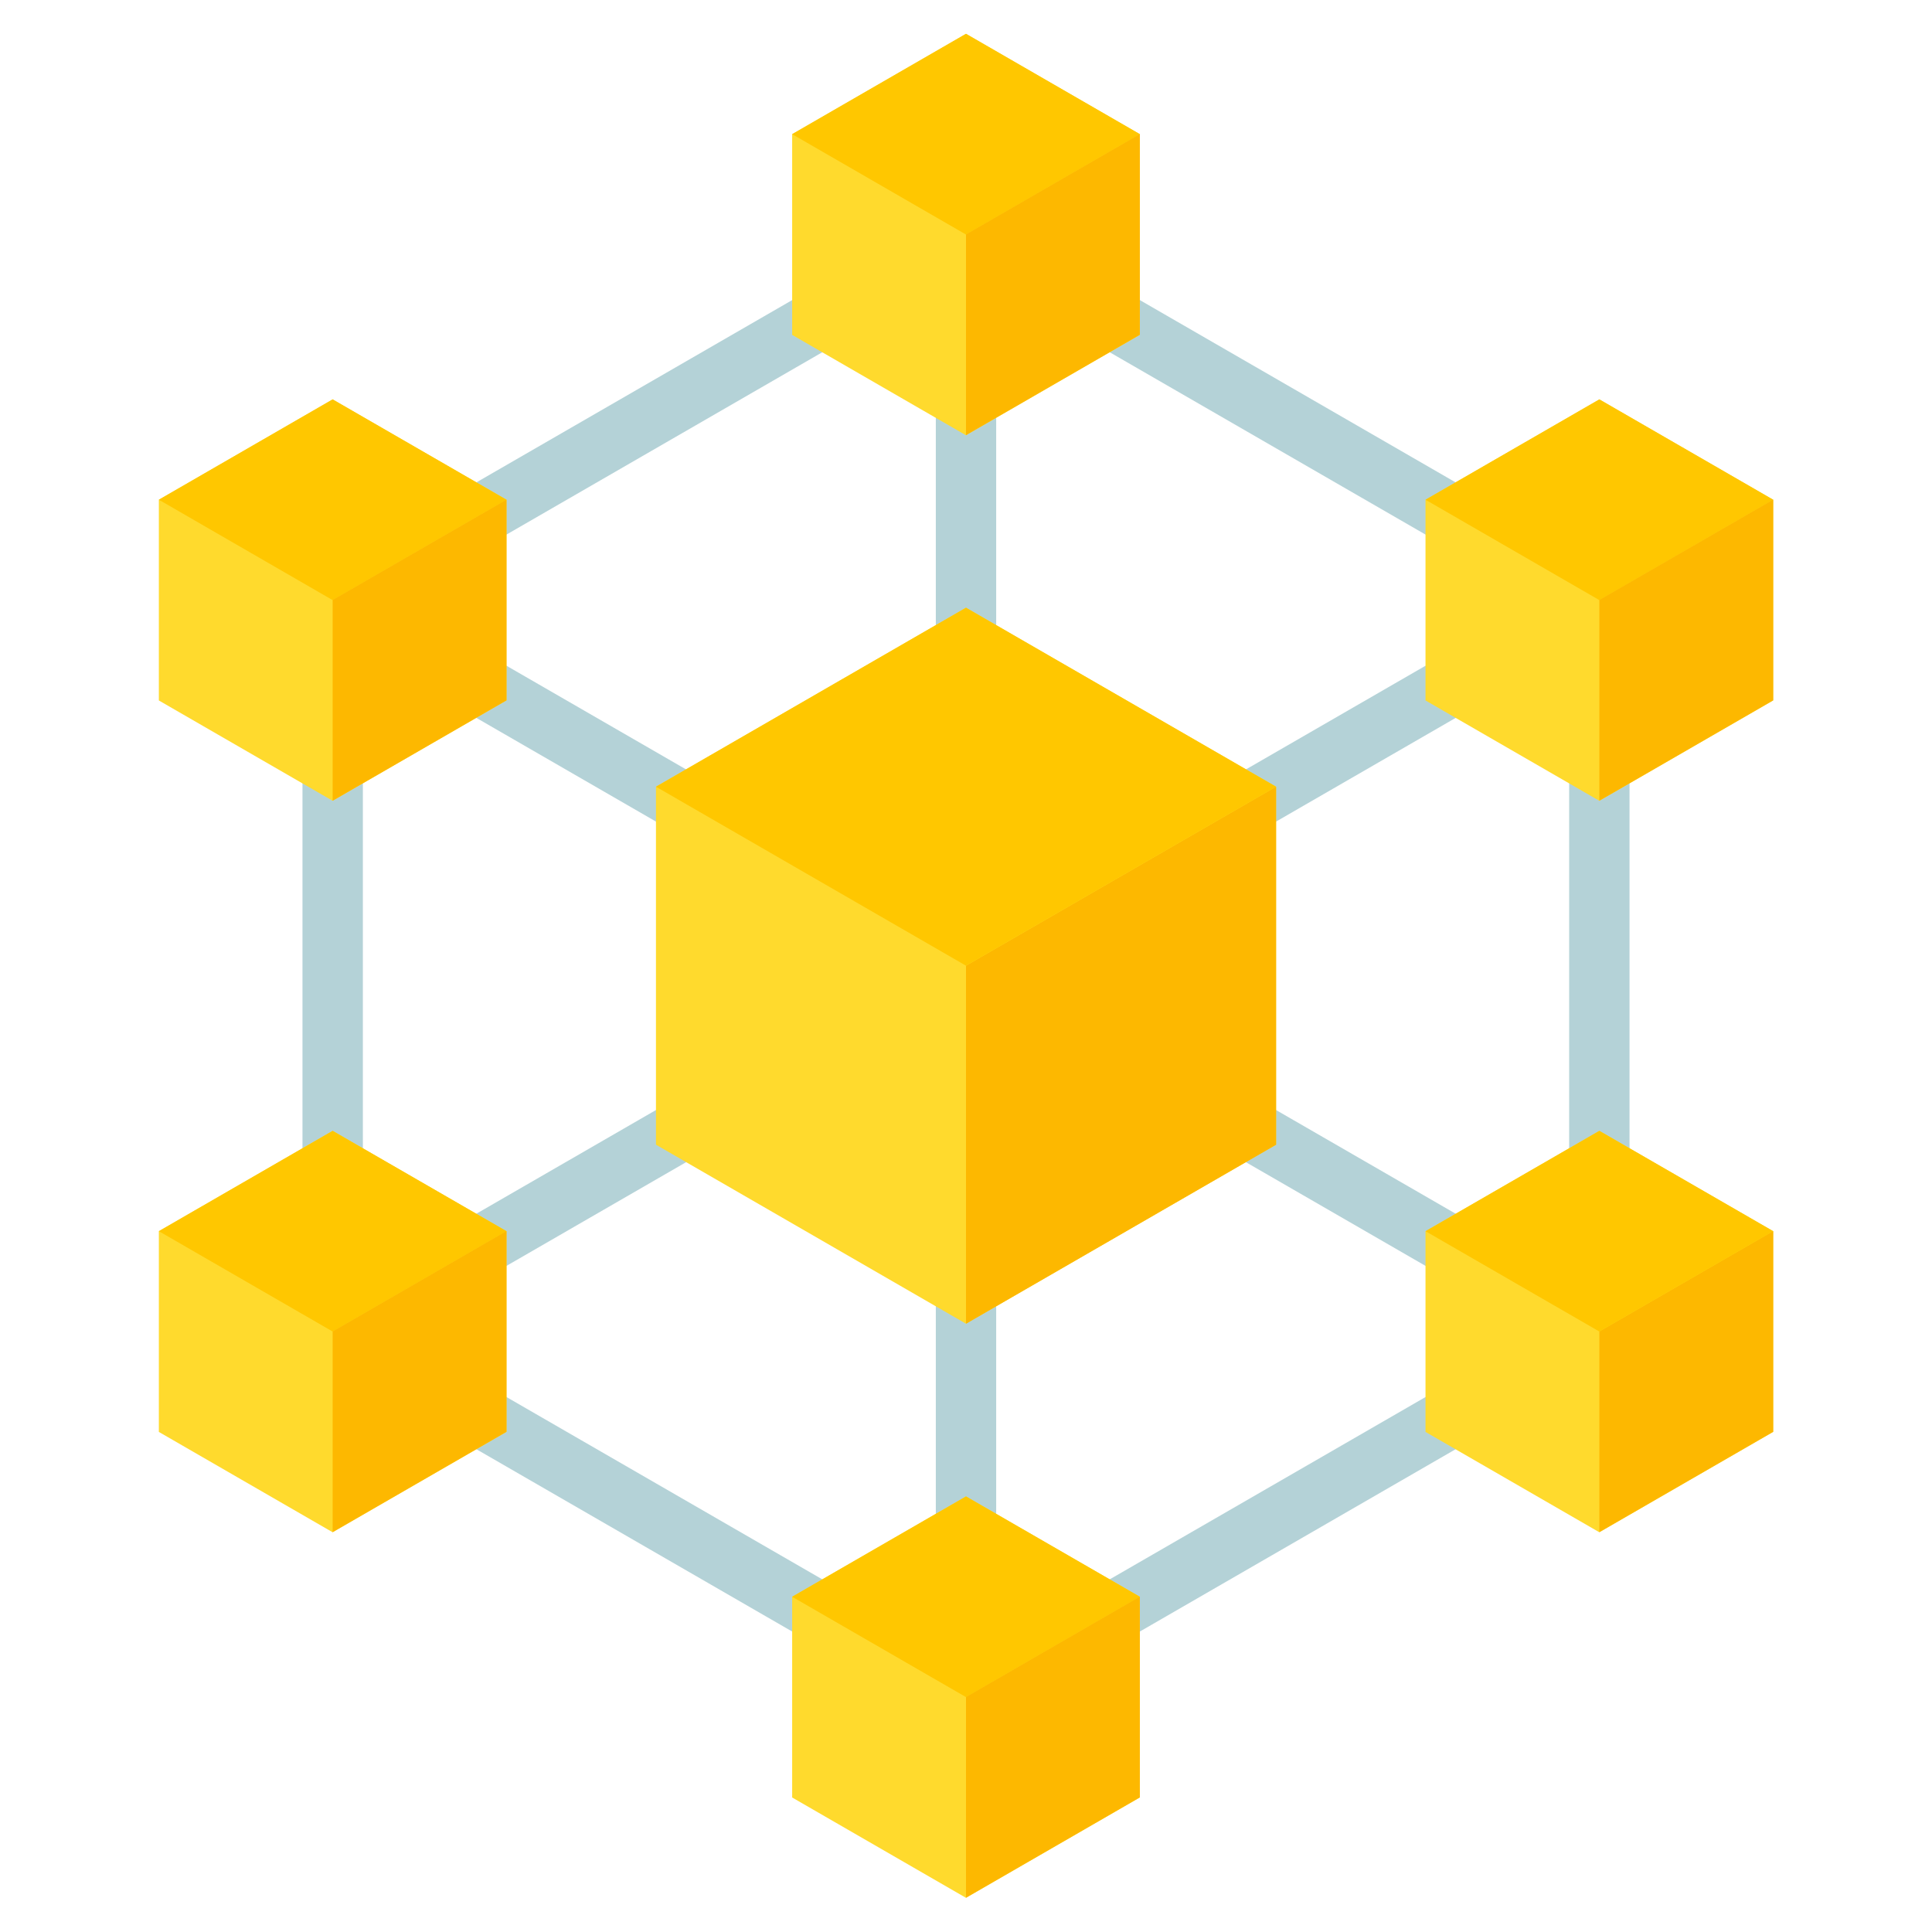 <svg width="50" height="50" viewBox="0 0 50 50" fill="none" xmlns="http://www.w3.org/2000/svg">
<path fill-rule="evenodd" clip-rule="evenodd" d="M24.601 44.591L8.219 35.133C7.969 34.988 7.83 34.727 7.83 34.458H7.828V15.532C7.828 15.223 8.008 14.956 8.268 14.829L24.61 5.394C24.863 5.247 25.164 5.259 25.399 5.399L41.781 14.857C42.031 15.002 42.17 15.263 42.17 15.532H42.172V34.458C42.172 34.767 41.993 35.034 41.732 35.161L25.391 44.596C25.137 44.742 24.836 44.731 24.601 44.591ZM10.168 15.532L24.219 23.644V7.42L10.168 15.532ZM25.781 23.644L39.832 15.532L25.781 7.42V23.644ZM40.61 16.883L26.559 24.995L40.61 33.107V16.883ZM23.441 24.995L9.391 16.883V33.107L23.441 24.995ZM24.219 26.346L10.168 34.458L24.219 42.57V26.346ZM39.832 34.458L25.781 26.346V42.57L39.832 34.458Z" fill="#B4D2D7"/>
<path fill-rule="evenodd" clip-rule="evenodd" d="M8.609 39.655L4.111 37.058V31.863L8.609 29.266L13.108 31.863V37.058L8.609 39.655Z" fill="#FFDA2D"/>
<path fill-rule="evenodd" clip-rule="evenodd" d="M8.609 29.266L4.111 31.863L8.609 34.46L13.108 31.863L8.609 29.266Z" fill="#FFC700"/>
<path fill-rule="evenodd" clip-rule="evenodd" d="M13.108 31.859L8.609 34.457V39.651L13.108 37.054V31.859Z" fill="#FDB800"/>
<path fill-rule="evenodd" clip-rule="evenodd" d="M8.609 20.725L4.111 18.128V12.933L8.609 10.336L13.108 12.933V18.128L8.609 20.725Z" fill="#FFDA2D"/>
<path fill-rule="evenodd" clip-rule="evenodd" d="M13.108 12.933L8.609 10.336L4.111 12.933L8.609 15.531L13.108 12.933Z" fill="#FFC700"/>
<path fill-rule="evenodd" clip-rule="evenodd" d="M8.609 20.722L13.108 18.124V12.93L8.609 15.527V20.722Z" fill="#FDB800"/>
<path fill-rule="evenodd" clip-rule="evenodd" d="M25 11.265L20.501 8.667V3.472L25 0.875L29.499 3.472V8.667L25 11.265Z" fill="#FFDA2D"/>
<path fill-rule="evenodd" clip-rule="evenodd" d="M25 6.07L29.499 3.472L25 0.875L20.501 3.472L25 6.07Z" fill="#FFC700"/>
<path fill-rule="evenodd" clip-rule="evenodd" d="M25 6.066V11.261L29.499 8.663V3.469L25 6.066Z" fill="#FDB800"/>
<path fill-rule="evenodd" clip-rule="evenodd" d="M41.391 20.725L36.892 18.128V12.933L41.391 10.336L45.89 12.933V18.128L41.391 20.725Z" fill="#FFDA2D"/>
<path fill-rule="evenodd" clip-rule="evenodd" d="M41.391 10.336L36.892 12.933L41.391 15.531L45.89 12.933L41.391 10.336Z" fill="#FFC700"/>
<path fill-rule="evenodd" clip-rule="evenodd" d="M45.89 12.93L41.391 15.527V20.722L45.89 18.124V12.93Z" fill="#FDB800"/>
<path fill-rule="evenodd" clip-rule="evenodd" d="M41.391 39.655L36.892 37.058V31.863L41.391 29.266L45.89 31.863V37.058L41.391 39.655Z" fill="#FFDA2D"/>
<path fill-rule="evenodd" clip-rule="evenodd" d="M45.89 31.859L41.391 34.457V39.651L45.89 37.054V31.859Z" fill="#FDB800"/>
<path fill-rule="evenodd" clip-rule="evenodd" d="M41.391 34.46L45.89 31.863L41.391 29.266L36.892 31.863L41.391 34.46Z" fill="#FFC700"/>
<path fill-rule="evenodd" clip-rule="evenodd" d="M25 34.258L16.976 29.625V20.36L25 15.727L33.025 20.36V29.625L25 34.258Z" fill="#FFDA2D"/>
<path fill-rule="evenodd" clip-rule="evenodd" d="M25 34.258L33.025 29.625V20.359L25 24.992V34.258Z" fill="#FDB800"/>
<path fill-rule="evenodd" clip-rule="evenodd" d="M25 24.992L33.025 20.36L25 15.727L16.976 20.36L25 24.992Z" fill="#FFC700"/>
<path fill-rule="evenodd" clip-rule="evenodd" d="M25 49.116L20.501 46.519V41.324L25 38.727L29.499 41.324V46.519L25 49.116Z" fill="#FFDA2D"/>
<path fill-rule="evenodd" clip-rule="evenodd" d="M29.499 41.324L25 38.727L20.501 41.324L25 43.921L29.499 41.324Z" fill="#FFC700"/>
<path fill-rule="evenodd" clip-rule="evenodd" d="M29.499 41.32L25 43.918V49.112L29.499 46.515V41.32Z" fill="#FDB800"/>
</svg>
